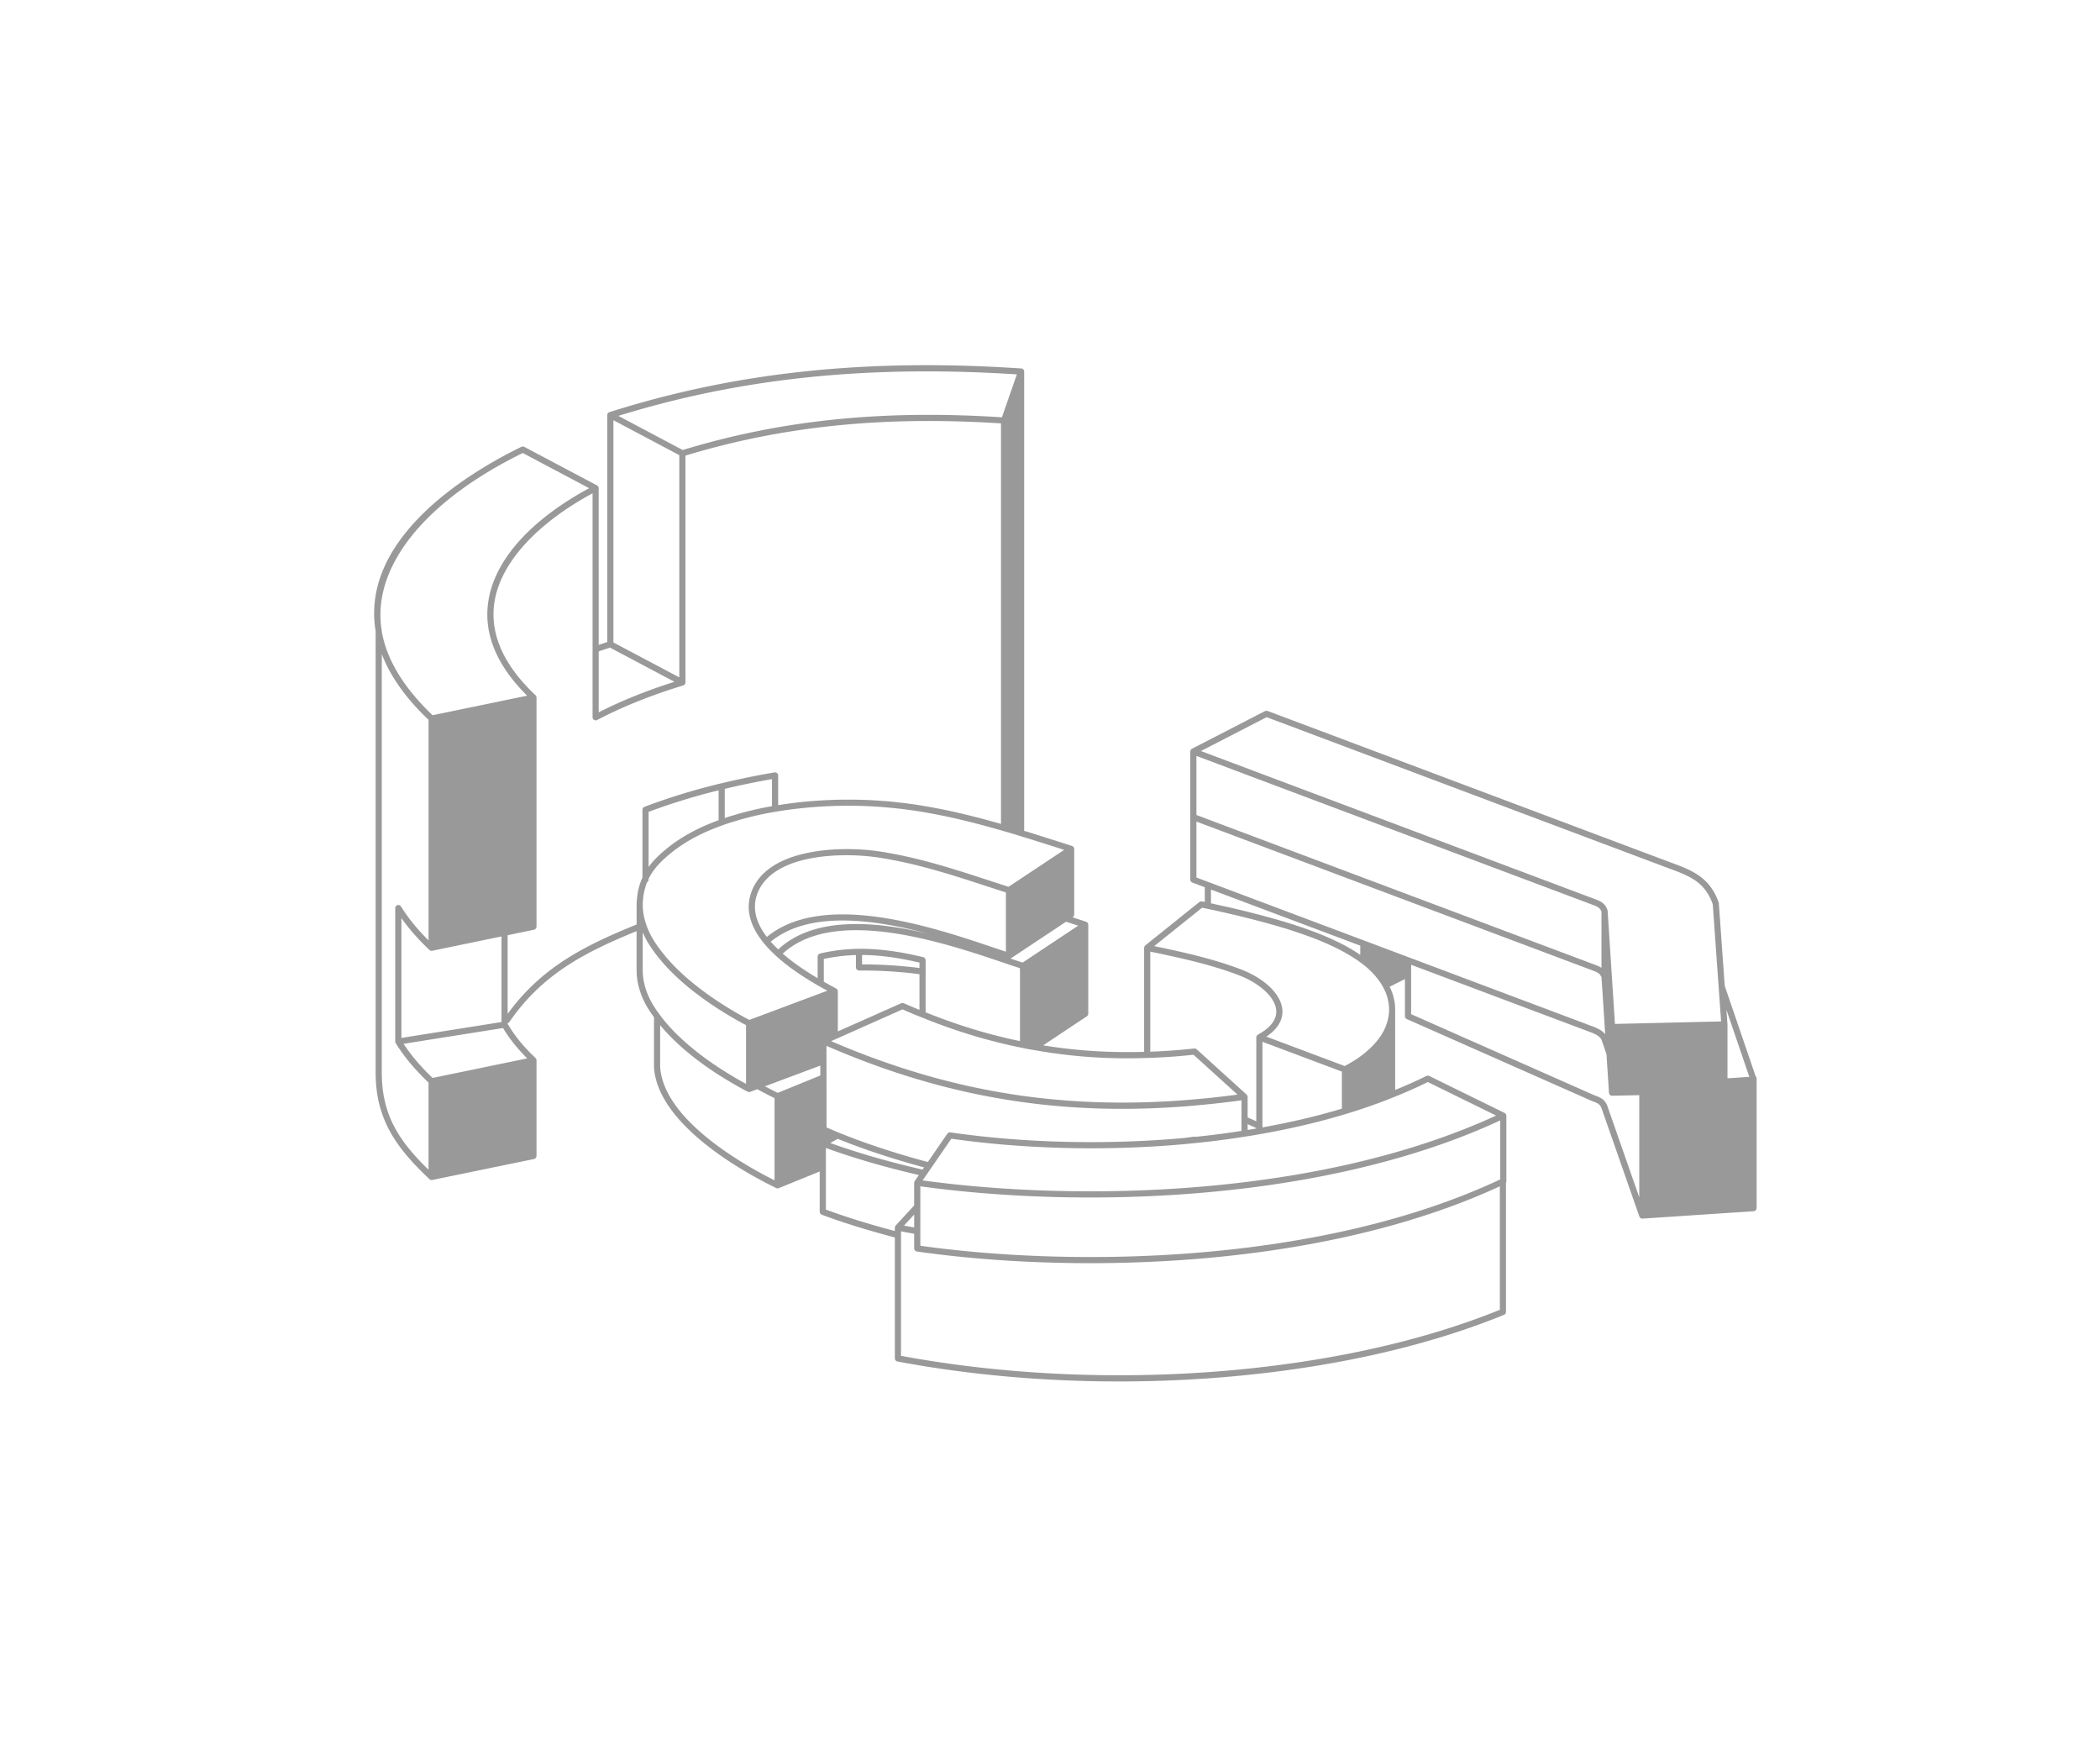 <svg xmlns="http://www.w3.org/2000/svg" viewBox="0 0 240 200"><path d="M200.747 138.101c.003-.019.011-.036.011-.056v-14.793a.346.346 0 00-.107-.251l-3.539-10.351-.672-9.426c-.001-.015-.009-.027-.012-.042-.003-.016-.001-.032-.006-.048-1.005-2.93-3.154-3.723-5.43-4.564l-.503-.186-45.63-17.148-.008-.001a.324.324 0 00-.088-.014c-.016-.001-.031-.006-.046-.005-.022.001-.043.01-.064.015-.024.006-.047.009-.069.02l-.009.002-8.353 4.303c-.014.007-.023.02-.036.029-.019.013-.039.023-.055.039l-.009.012c-.014.016-.023.034-.033.052-.011.017-.024.033-.031.052-.001.002-.003.003-.003.005l-.001.008c-.008.022-.008.045-.012.068-.002.016-.01.031-.01.048v14.645l.001.007c.001.028.009.055.016.082.005.017.005.036.012.052.009.021.025.038.038.057.013.018.022.038.038.053.013.013.032.021.047.032.022.015.043.033.068.043l.006.004 1.432.538v1.685c-.109-.024-.217-.049-.324-.071h-.017c-.024-.004-.047-.001-.07 0-.021.001-.042 0-.062.005-.023.006-.045.017-.067.028-.019.009-.039.016-.056.029-.005.004-.012.005-.017.009l-6.188 4.964c-.005.004-.007.009-.011.013-.014.012-.025.026-.037.04a.266.266 0 00-.028.038c-.006.01-.013.02-.018.031-.008.016-.012.033-.017.05-.003.011-.011.019-.013.03v.017l-.004.036c0 .007-.004.012-.004.019v11.889c-3.993.114-7.776-.131-11.536-.745l4.995-3.321c.009-.006.014-.016.022-.022a.332.332 0 00.089-.106.278.278 0 00.025-.062.325.325 0 00.014-.069c.001-.012.007-.022.007-.033V105.66c0-.005-.003-.009-.003-.014l-.003-.033c-.002-.018-.008-.034-.014-.052-.005-.016-.007-.033-.015-.048-.005-.011-.011-.02-.017-.03l-.007-.018c-.006-.009-.016-.014-.022-.022-.011-.013-.019-.027-.032-.039-.009-.008-.019-.014-.028-.021a.37.37 0 00-.047-.029c-.014-.008-.027-.016-.042-.021l-.012-.007c-.507-.167-1.025-.333-1.555-.502l.036-.024c.01-.007.015-.017.024-.024a.407.407 0 00.087-.105.399.399 0 00.039-.131c.001-.011.007-.021.007-.033v-7.502l-.003-.015a.155.155 0 00-.003-.031c-.002-.019-.009-.036-.014-.054-.005-.016-.008-.033-.015-.048l-.015-.027c-.003-.006-.004-.013-.008-.019-.007-.01-.017-.015-.024-.024-.01-.013-.019-.026-.031-.038-.009-.008-.018-.014-.028-.021a.443.443 0 00-.046-.029c-.014-.008-.027-.016-.042-.021-.005-.002-.008-.006-.014-.008l-.561-.181a244.19 244.19 0 00-2.05-.656l-.072-.023c-.906-.288-1.811-.576-2.723-.85h-.002l-.002-.001-.085-.026c.003-.012.003-.023.005-.035.003-.02.012-.037.012-.058V42.453l-.002-.011c-.001-.021-.007-.04-.011-.06-.004-.018-.005-.037-.012-.054l-.008-.019c-.008-.017-.021-.031-.031-.047-.011-.016-.019-.033-.032-.047l-.014-.015c-.013-.012-.03-.02-.044-.03-.017-.012-.031-.025-.05-.033l-.022-.009c-.004-.001-.006-.004-.01-.006-.015-.005-.03-.003-.046-.006s-.03-.012-.047-.013c-17.671-1.176-32.629.411-47.075 4.993l-.014.008c-.022.008-.04.02-.059.032-.015.009-.031.014-.045.026l-.013.013c-.017.015-.028.035-.042.053l-.005.006c-.008.012-.02.019-.027.032l-.001.002-.005.014c-.009.019-.012.04-.018.061-.005.019-.014.036-.016.056-.001.006.002.011.001.017 0 .005-.003.009-.003.015v25.936c-.327.106-.652.215-.977.323V55.777c0-.005-.003-.009-.003-.014-.001-.017-.005-.032-.008-.049-.004-.019-.006-.038-.013-.056a1.02 1.02 0 00-.012-.031l-.004-.013c-.005-.01-.015-.016-.021-.025-.01-.016-.019-.031-.032-.045a.295.295 0 00-.025-.025c-.013-.012-.027-.02-.042-.03-.01-.007-.016-.017-.027-.022l-8.318-4.408c-.008-.004-.017-.004-.025-.008a.313.313 0 00-.068-.02.3.3 0 00-.066-.009.327.327 0 00-.062.007.336.336 0 00-.071.018c-.008.003-.017.003-.026.007C53.988 53.78 41.13 61.299 42.93 72.123l.001.011-.001.004v50.433c0 5.314 2.353 8.596 6.149 12.165l.001.001.007.007.01.007c.019.017.041.029.063.041.012.007.022.016.036.022l.01.004a.349.349 0 00.193.016l11.636-2.397c.011-.002.02-.01.03-.013a.38.38 0 00.167-.113.353.353 0 00.062-.116.322.322 0 00.014-.07c.001-.012.007-.022.007-.034v-10.94l-.001-.006c0-.012-.005-.023-.006-.035-.001-.01.002-.02 0-.031-.002-.012-.01-.021-.014-.032-.004-.012-.004-.025-.009-.036-.004-.01-.013-.018-.019-.028a.307.307 0 00-.038-.056c-.008-.009-.013-.02-.022-.028l-.003-.004c-1.376-1.294-2.388-2.539-3.187-3.909v-.081a.337.337 0 00.205-.132c3.825-5.574 8.844-8.042 14.531-10.375v4.502c0 .022.009.042.013.063-.001.01-.006.018-.006.029 0 .192.009.376.029.56l-.001.003.001.005.001.028c.001.008.006.015.007.023.001.014-.004.028-.001.042l.009.092.005.013c.002.009.001.018.003.026.001.006.005.011.006.017 0 .005-.002.011-.001.016l.01.073v.003l.02.133.002.006v.006l.021.126c.002.009.007.015.009.024.003.014 0 .028.004.042.007.023.009.05.013.078.002.012.008.022.011.033v.019c.29 1.367.861 2.569 1.835 3.879v5.702l.002.011-.002.012c.437 6.733 10.804 12.259 13.971 13.793l.008.002a.356.356 0 00.144.034.35.35 0 00.133-.026l.003-.001.002-.001 4.678-1.903v4.61l.002.007c.001.028.009.054.016.08.005.018.006.037.013.054.009.02.024.036.037.054.013.019.023.04.04.056.013.013.03.02.045.03.023.016.044.033.07.044l.007.004c2.528.939 5.269 1.79 8.356 2.598v13.827c0 .013.006.024.007.037a.373.373 0 00.041.13.37.37 0 00.138.138c.021.012.043.02.067.027.012.004.021.011.034.014 8.162 1.536 16.777 2.284 25.331 2.284 16.03 0 31.839-2.628 44.009-7.619l.002-.001a.356.356 0 00.114-.076c.008-.008.012-.019.019-.028.021-.026.043-.052.056-.084a.341.341 0 00.027-.134V135.16a.343.343 0 00.043-.159v-7.509l-.001-.007c0-.019-.007-.038-.011-.057-.004-.021-.006-.041-.013-.061l-.007-.019-.002-.007c-.007-.014-.018-.023-.027-.035-.011-.018-.021-.037-.036-.053l-.017-.017c-.013-.012-.028-.019-.043-.029-.014-.01-.025-.024-.041-.031l-8.62-4.232c-.008-.004-.016-.003-.024-.006a.343.343 0 00-.07-.018c-.02-.003-.04-.008-.06-.008-.024 0-.047.005-.071.01-.022.005-.043.009-.063.017l-.024.006a52.457 52.457 0 01-3.577 1.6v-9.041c0-.009-.004-.016-.005-.024.001-.009.005-.016.005-.025v-.273l-.001-.003.001-.003c0-.01-.005-.019-.006-.029-.001-.009.003-.018.001-.027-.003-.025-.002-.053-.002-.078 0-.014-.006-.026-.008-.039v-.002a4.562 4.562 0 00-.06-.553v-.002l-.001-.004-.001-.006-.001-.002a1.282 1.282 0 00-.027-.131l-.005-.014-.002-.018v-.003l-.001-.007-.003-.012a1.464 1.464 0 00-.028-.124l-.003-.02v-.001l-.001-.004-.027-.121-.005-.013-.001-.017c-.001-.007-.005-.013-.007-.02-.002-.007 0-.015-.002-.022a6.096 6.096 0 00-.302-.861l-.001-.003-.003-.006-.001-.003-.001-.001c-.041-.098-.091-.185-.137-.278l1.751-.878V116.124c0 .015.007.027.008.041.004.031.007.061.018.09.009.022.024.039.036.058.012.018.021.038.037.054a.329.329 0 00.081.057c.01.006.017.015.029.02l.004.002.003.001 21.093 9.334.009.002.008.005.127.048c.511.192.849.319 1.023.822l.001.001 4.317 12.353c.001.003.004.004.005.006l.008.022c.011.025.028.045.045.067.011.014.018.029.03.041.01.009.022.015.033.024a.19.19 0 00.03.019l.012.007c.012.007.022.017.036.023a.347.347 0 00.133.027h.001l.023-.001 12.712-.844c.02-.001.037-.011.057-.015.023-.005.046-.009.067-.018.02-.009.037-.024.055-.037.019-.013.038-.025.054-.042.015-.016.025-.036.037-.055.012-.019.026-.037.034-.058.012-.03.013-.053.017-.077zm-41.508-12.712a52.932 52.932 0 003.942-1.747l7.802 3.83c-20.269 9.34-47.746 9.858-65.539 7.411l.443-.643.008-.011 2.83-4.112c5.065.724 10.516 1.095 15.986 1.095 3.603 0 7.214-.159 10.722-.48l.007-.002a.741.741 0 01.039-.004h.006l1.075-.106a96.958 96.958 0 005.726-.741 43.8 43.8 0 001.703-.282c3.472-.604 6.78-1.381 9.827-2.309a61.835 61.835 0 005.423-1.899zm-54.761 14.871c-.388-.068-.777-.139-1.165-.211l1.165-1.265v1.476zm.703-4.704c5.665.787 12.31 1.278 19.411 1.278 15.38 0 32.846-2.301 46.862-8.807v6.741c-20.428 9.6-48.367 10.094-66.273 7.581v-6.793zm-22.436-13.184l-.003-.001-.002-.002c-.2-.124-.4-.249-.593-.379-.006-.004-.012-.004-.018-.008a41.614 41.614 0 01-2.118-1.5h-.001l-.019-.016-.001-.001-.002-.002c-.043-.038-.09-.072-.137-.107l-.062-.047c-.005-.004-.01-.004-.015-.008a.192.192 0 00-.017-.013l-.001-.001-.168-.14c-.011-.01-.024-.013-.036-.021-.005-.005-.009-.012-.014-.016-.005-.005-.011-.006-.017-.01-.005-.004-.007-.01-.012-.014l-.163-.129a1.146 1.146 0 00-.057-.049l-.004-.004a1.996 1.996 0 01-.128-.105l-.009-.008c-.011-.01-.025-.012-.037-.02-.006-.006-.009-.014-.016-.019-.004-.004-.01-.006-.015-.01-.004-.004-.006-.009-.011-.013a19.396 19.396 0 01-.428-.359 72.953 72.953 0 01-.698-.621c-.007-.008-.011-.018-.019-.026a20.524 20.524 0 01-2.04-2.143l-.003-.002-.002-.002c-.003-.005-.004-.01-.008-.015-.162-.2-.318-.402-.468-.602-.009-.018-.02-.034-.031-.05-.955-1.262-1.503-2.403-1.779-3.699l-.004-.01a1.09 1.09 0 00-.04-.189c-.001-.011.003-.022.001-.032l-.011-.065-.02-.137c-.001-.004-.004-.007-.004-.012v-.021l-.011-.083-.004-.009-.003-.023-.004-.011c0-.007.003-.013.002-.02-.002-.03-.006-.059-.009-.087l.001-.006a4.607 4.607 0 01-.026-.516c0-.022-.009-.042-.013-.063.001-.01.006-.018.006-.029v-4.358c.51 1.178 1.208 2.141 1.872 2.956l.001.001.008.01.005.009c.793.979 1.723 1.923 2.842 2.886l.005.003.003.004c.071.058.141.117.211.177.074.063.149.127.225.189l.014.008.005.006.052.043.001.001c.051.045.104.089.163.133l.003.001c.005.004.008.01.013.013.007.007.015.009.022.015.007.006.011.015.019.021.049.036.099.074.149.117l.008.005c.023.019.046.037.066.051l.002.002.17.134.002.001.002.002c.009.01.022.014.032.022.01.009.017.021.029.028.05.034.1.073.145.112.003.003.007.004.01.006.012.008.02.019.034.026l.016.01a35.519 35.519 0 002.166 1.534h.001c.004.002.005.006.009.009l.164.106c.146.094.294.19.442.282h.001c.808.51 1.617.987 2.402 1.417l.006.001c.012.005.021.015.034.019.004.002.008.001.012.004.005.003.008.009.014.011.094.051.188.101.282.145.009.006.014.014.024.019l.122.064v6.706l-.093-.05h-.001l-.043-.024-.01-.004-.008-.007a38.148 38.148 0 01-2.362-1.391zm12.198-30.26l.012-.003.034-.004c.168 0 .343-.007.512-.014h.001c.057 0 .114-.002.171-.007h.192l.003-.001.004.001a50.563 50.563 0 014.124.076c.616.04 1.18.085 1.713.136.269.025.535.048.811.083l.044.005a11.5 11.5 0 01.827.096h.001l.005.001.8.105c.261.035.517.076.777.118l.135.021h.001a68.23 68.23 0 014.742.951h.001c1.339.321 2.689.674 4.013 1.05h.001l.339.096c.149.042.296.083.448.129.616.175 1.224.357 1.834.548l.433.133c.908.273 1.81.56 2.712.847l.073.023h.001c.639.201 1.274.406 1.911.612l-6.359 4.22c-.687-.221-1.372-.445-2.057-.669-4.132-1.352-8.405-2.749-12.871-3.398-4.127-.598-12.453-.423-14.411 4.529-.005.013-.003.026-.007.039-.005.011-.014.019-.018.03l-.024.068-.001.004c-.684 1.895-.2 3.863 1.439 5.848.381.468.837.943 1.393 1.451 1.253 1.143 2.858 2.271 4.907 3.449.335.191.646.361.942.522l-8.915 3.337-.169-.088-.004-.001a.03.03 0 00-.008-.004c-.011-.007-.019-.018-.032-.023a5.162 5.162 0 01-.256-.131l-.003-.001a.84.84 0 00-.054-.029l-.005-.004a45.28 45.28 0 01-2.365-1.395l-.002-.001-.001-.001c-.146-.091-.291-.185-.434-.277l-.162-.104c-.004-.003-.005-.007-.009-.009a34.816 34.816 0 01-2.122-1.502c-.003-.003-.008-.003-.011-.005l-.013-.011-.02-.012a2.162 2.162 0 00-.169-.13l-.061-.052-.004-.005-.168-.133c-.006-.005-.014-.005-.02-.009l-.009-.01-.005-.003-.003-.004c-.063-.055-.126-.102-.189-.15l-.002-.001a.838.838 0 00-.045-.039l-.008-.009a1.996 1.996 0 01-.128-.105l-.009-.008c-.007-.006-.015-.007-.022-.012l-.013-.016a1.02 1.02 0 01-.042-.033l-.001-.001a11.625 11.625 0 01-.211-.177l-.217-.182c-1.087-.935-1.988-1.85-2.755-2.795l-.001-.001-.007-.009-.006-.012c-.949-1.165-1.881-2.498-2.277-4.345l-.004-.008a1.447 1.447 0 00-.037-.19l-.001-.001c-.001-.008.002-.017.001-.025l-.012-.074v-.001l-.02-.133-.005-.014c-.002-.008.001-.016-.001-.024a2.089 2.089 0 00-.011-.078l-.002-.005-.002-.015c-.001-.009-.006-.016-.008-.025 0-.009.004-.017.003-.026l-.008-.082v-.002a4.543 4.543 0 01-.026-.517l-.001-.007.001-.007c-.006-.157 0-.313.007-.476l.002-.016.005-.017a6.85 6.85 0 01.481-2.152.345.345 0 00.166-.291v-.09c.644-1.33 1.739-2.311 2.833-3.17.467-.363.959-.703 1.463-1.01.004-.002.006-.006.009-.009a20.551 20.551 0 013.054-1.52c.007-.003.012-.009.019-.012l.015-.003.008-.005.011-.002.239-.094.02-.007.274-.105c.012-.005.021-.015.032-.021.012-.004.026-.002.038-.008l.054-.022.008-.001.082-.03-.002-.011c.018-.003.035-.003.053-.009h.001l.001-.001.242-.087c.011-.002.02-.009.03-.012l.009-.004c.015-.005.03-.01.044-.018.008-.002.017-.002.026-.005.02-.007.037-.016.056-.024.012-.003.023-.002.035-.006l.087-.033-.002-.007c.009-.002.017-.001.026-.004l.015-.005v.001l.003-.002c.052-.015.102-.033.149-.054.008-.001.017-.001.025-.003l.09-.025.005-.003.006-.001c.005-.001.007-.007.012-.008.009-.003.018-.002.027-.006.034-.015.069-.024.103-.034l.002-.001c.011-.003.019-.011.03-.016l.007-.001.386-.122c.009-.002.018-.001.027-.004a37.016 37.016 0 014.237-1.041h.005l.167-.028.014-.005c.011-.002.022-.001.033-.004l.005-.002.013-.001c.096-.02.196-.036.29-.052l.096-.016.026-.005.01-.003c.01-.001.019-.001.028-.003h.001l.165-.027c.003 0 .005-.002.008-.003.014-.002.028-.002.042-.005.042-.01.083-.015.125-.02l.007-.002.023-.002c.016-.001.029-.008.044-.011.02 0 .04-.002.06-.005l.053-.01.153-.025.003-.001.01-.001.078-.011.069-.01c.007-.001.011-.005.018-.006l.173-.021c.007-.001.011-.005.018-.006l.009-.001.008-.001.147-.021.165-.02.003-.001.013-.001.131-.023.023-.003.008-.001.163-.02.016-.001a50.373 50.373 0 014.509-.374zm21.628 26.852c-3.616-.748-7.15-1.825-10.785-3.289v-5.964c0-.01-.005-.018-.006-.028a.322.322 0 00-.014-.07.287.287 0 00-.06-.115.364.364 0 00-.046-.05.33.33 0 00-.053-.036.303.303 0 00-.066-.03c-.009-.003-.016-.01-.026-.012-2.892-.684-5.151-.969-7.349-.952a20.488 20.488 0 00-4.448.537c-.01.002-.017.009-.026.012a.486.486 0 00-.12.066.47.47 0 00-.083.104.329.329 0 00-.023.062.325.325 0 00-.014.069c-.001.01-.006.019-.006.029v2.481c-1.616-.958-2.929-1.884-3.991-2.811 5.971-5.47 18.523-1.23 25.293 1.06.669.226 1.272.429 1.823.608v8.329zm-13.288-4.33l-.009-.002c-.023-.009-.048-.011-.072-.016-.021-.004-.041-.011-.062-.011-.018 0-.035.007-.053.01-.027.004-.055.007-.081.018l-.008.002-7.246 3.223v-4.59c0-.017-.007-.031-.009-.047-.003-.022-.004-.044-.011-.065-.001-.004 0-.007-.002-.011l-.004-.006c-.007-.018-.019-.033-.029-.049-.011-.018-.02-.036-.034-.052-.004-.004-.006-.01-.011-.014-.014-.015-.033-.024-.049-.036-.013-.009-.022-.022-.036-.03l-.184-.099a65.206 65.206 0 01-1.233-.676v-2.602a19.836 19.836 0 013.67-.448V110.548c0 .028.01.052.016.078.005.019.004.039.012.057.011.026.029.046.046.068.011.014.017.031.03.044.019.019.045.032.068.046.015.009.027.022.043.029a.346.346 0 00.137.028h.002a51.89 51.89 0 016.909.418v4.08a60.536 60.536 0 01-1.8-.762zm33.477 5.264c-.004-.003-.009-.004-.012-.007-.012-.01-.026-.015-.039-.023-.026-.016-.051-.033-.08-.042-.013-.004-.028-.003-.042-.006-.03-.005-.059-.011-.089-.009-.004 0-.008-.002-.012-.001-1.797.193-3.442.31-5.025.364v-11.435c3.327.698 6.76 1.427 10.022 2.659 2.513.947 4.271 2.582 4.374 4.07.071 1.018-.654 1.973-2.098 2.759-.015.008-.024.021-.036.031-.016.012-.033.02-.047.034l-.011.015c-.014.016-.023.034-.034.052-.01.016-.022.031-.029.048-.001.002-.003.003-.003.005-.002.004-.001.008-.002.012-.007.021-.008.043-.011.066-.002.016-.009.03-.009.046v9.597a29.336 29.336 0 00-.991-.442v-2.356l-.002-.009-.003-.024c-.001-.006.002-.011.001-.016-.002-.015-.011-.027-.015-.041-.005-.018-.006-.036-.013-.053-.003-.008-.009-.014-.013-.022-.008-.015-.019-.028-.03-.042-.012-.016-.022-.034-.036-.047l-.005-.006-5.71-5.177zm.627-16.179c.193.04.388.082.585.127.847.175 1.68.357 2.52.56h.004l.308.07.39.09.002.001c1.253.3 2.395.592 3.491.891h.001a77.31 77.31 0 011.7.483h.001l.27.083.008.001.007.003.013.002.004.002c.831.25 1.664.533 2.369.776h.001c.004.001.006.005.01.006a33.186 33.186 0 013.751 1.565h.001c.275.138.55.282.819.434l.003.001.001.001c.719.392 1.358.802 1.958 1.254a10.236 10.236 0 01.674.545l.001.001c.102.087.199.181.296.274l.098.093.006.006.001.002.009.008.004.004.001.001c.023.023.048.046.074.068v.001a9.43 9.43 0 01.76.883c.198.259.369.526.514.801.099.178.192.356.271.547l.003.003.001.005c.1.225.188.477.269.77v.002l.001.003c.003.014.016.079.019.088l.009-.001v.001l.002.033-.003.001.004.012.001.016c.002.012.008.022.011.034.002.009 0 .019.004.028.008.023.01.047.014.071.001.006.004.01.006.016.001.007 0 .013.002.02l.016.08.01.045.002.005v.006c.026.154.045.314.051.475.001.013.007.025.009.038 0 .035.004.07.006.106l-.001.005v.318a4.95 4.95 0 01-.19 1.235v.003c-.203.733-.547 1.397-1.082 2.09a9.818 9.818 0 01-.486.568l-.001.001a8.377 8.377 0 01-.247.253l-.025.025a11.65 11.65 0 01-1.789 1.426l-.002.002-.026.013-.004.003-.007.002c-.036.022-.065.044-.095.066h-.001c-.392.246-.756.455-1.113.644l-8.953-3.36c1.592-1.071 1.889-2.224 1.832-3.041-.124-1.785-2.019-3.622-4.828-4.679-3.213-1.214-6.564-1.941-9.822-2.625l5.477-4.39zm5.198 24.735c.328.142.659.292.991.455v.043c-.328.059-.659.112-.991.164v-.662zm1.694-9.412l9.077 3.406v4.239c-2.828.849-5.877 1.567-9.077 2.139v-9.784zm-2.397 8.878v1.305a96.73 96.73 0 01-5.231.675c-.007-.003-.015-.002-.022-.004a.336.336 0 00-.063-.013c-.014-.002-.027-.008-.041-.008-.009 0-.017.005-.026.005-.009.001-.018-.003-.028-.001-.249.039-.494.071-.742.104l-.238.034-.075.007c-.008.001-.015.006-.023.007l-.008.002-.016-.002c-8.856.81-18.36.584-26.761-.638-.018-.002-.034.003-.051.004-.026 0-.052-.001-.077.005-.02.005-.037.014-.056.022-.022.009-.045.017-.065.031-.021.015-.038.034-.056.053-.011.012-.025.02-.035.034l-2.229 3.239c-3.797-1.017-7.133-2.119-10.188-3.366a53.087 53.087 0 01-1.39-.589l-.004-5.691v-.003-.002l-.003-3.621c11.184 4.851 22.004 7.195 33.78 7.195 4.392 0 8.922-.332 13.65-.974v2.19zm-36.8-17.31a52.104 52.104 0 00-6.56-.41v-1.077c1.959.012 4.008.281 6.56.869v.618zm-18.547-8.443c.004-.01.002-.02.004-.029.005-.011.013-.019.017-.03a1.75 1.75 0 00.019-.054c1.798-4.539 9.717-4.661 13.655-4.088 4.405.641 8.649 2.029 12.753 3.371.658.215 1.317.43 1.977.642v6.768c-.481-.158-.989-.328-1.548-.516-6.755-2.275-19.288-6.493-25.772-1.17-1.293-1.687-1.673-3.333-1.105-4.894zm19.451 4.501c-6.182-1.453-12.996-1.945-17.05 1.818-.318-.303-.6-.596-.849-.882 4.321-3.547 11.627-2.595 17.899-.936zM88.229 92.119c-.041.007-.081.013-.122.022l-.006.002c-.036.004-.072.011-.17.028l-.011.004h-.016a37.622 37.622 0 00-4.328 1.062c-.007.002-.015 0-.022.002l-.402.127c-.008.003-.014.009-.021.012a1.53 1.53 0 00-.187.064l-.011.005-.019.001a2.635 2.635 0 00-.084.024v-3.334a92.467 92.467 0 015.399-1.11v3.091zm-6.102 1.603l-.013.005h-.001l-.133.049-.008.004a.425.425 0 00-.049.021c-.012.004-.024.003-.035.008l-.074.03-.27.104c-.004.001-.006.005-.009.006l-.011.002-.255.101-.003.002-.042.018h-.001a21.141 21.141 0 00-3.159 1.573c-.004.002-.005.006-.009.008a16.34 16.34 0 00-1.529 1.055l-.001.001h-.001c-.86.676-1.722 1.427-2.398 2.362v-6.303a71.946 71.946 0 018.001-2.459v3.413zm11.623 28.039l.001 1.134-4.867 1.981c-.507-.25-.989-.498-1.461-.746l6.327-2.369zm1.992 8.368c2.972 1.205 6.21 2.276 9.872 3.266l-.173.252c-3.876-.889-7.34-1.887-10.557-3.04l.858-.478zm65.326-20.715l-.025-.01-5.091-1.913-.012-.004-19.205-7.216v-6.392l45.162 16.969h.001l.126.048c.499.187.83.317 1.007.786l.42 6.494-.002-.003-.001-.001a2.505 2.505 0 00-.771-.595l-.001-.001a4.805 4.805 0 00-.532-.243h-.002l-21.074-7.919zm20.829-6.068s.001 0 0 0l.001.001.099.036c.509.186.847.318 1.029.788v6.42c-.236-.155-.497-.256-.755-.353l-.126-.047-.001-.001-45.409-17.063v-6.751l45.162 16.97zm18.029 19.705l-2.5.163v-6.156l-.001-.004.001-.004-.002-.008.001-.008-.117-1.639 2.618 7.656zm-4.183-19.727l.954 13.391-12.132.286-.836-12.93c-.001-.016-.009-.03-.012-.045-.003-.016-.001-.032-.007-.048l-.006-.015-.005-.012-.007-.016v-.001c-.294-.783-.882-1.002-1.451-1.211l-.097-.036h-.001l-44.894-16.869 7.51-3.869 45.484 17.093.506.188c2.285.845 4.092 1.514 4.994 4.094zm-40.284 4.733v1.058a16.58 16.58 0 00-1.473-.913 18.707 18.707 0 00-.851-.451l-.001-.001a34.014 34.014 0 00-3.829-1.598l-.005-.001-.012-.007a61.581 61.581 0 00-2.397-.784l-.011-.001c-.005-.001-.009-.005-.014-.006l-.275-.084h-.002l-.002-.001a78.553 78.553 0 00-1.714-.486h-.001a114.95 114.95 0 00-3.513-.896h-.002a16.575 16.575 0 00-.399-.093l-.303-.069c-.423-.099-.847-.189-1.271-.282-.329-.073-.659-.151-.989-.22v-1.575l17.064 6.41zm-24.339 12.832a67.774 67.774 0 005.284-.366l5.026 4.556c-17.011 2.257-31.41.362-46.445-6.111l.545-.242.016-.007 7.597-3.379c.845.37 1.519.652 2.151.897 3.886 1.581 7.657 2.725 11.528 3.499a27.92 27.92 0 001.536.284 59.74 59.74 0 0010.498.908c.748 0 1.502-.013 2.264-.039zm-7.898-15.117l-6.352 4.219c-.422-.137-.889-.293-1.384-.46h.001c.006-.004.014-.002.02-.006l6.321-4.201c.466.148.93.298 1.394.448zm-7.01-62.994l-1.707 4.906c-13.603-.884-25.209.305-36.481 3.736l-7.354-3.9c13.981-4.321 28.491-5.835 45.542-4.742zm-46.108 5.237l7.53 3.993v25.394l-7.53-3.993V48.015zm-.385 25.987l7.36 3.903c-3.203 1.018-6.049 2.165-8.656 3.49V74.43c.43-.145.863-.287 1.296-.428zm-9.97-22.238l7.58 4.018c-6.791 3.686-10.887 8.309-11.541 13.07-.499 3.635 1.004 7.212 4.457 10.641l-10.804 2.233c-3.311-3.149-5.27-6.392-5.809-9.587a.58.58 0 00-.005-.072c-1.192-7.192 4.833-14.773 16.122-20.303zm-2.434 65.021l-11.44 1.815v-13.694c.879 1.244 1.93 2.444 3.203 3.639l.001.001.008.008c.003.003.007.004.01.006.02.017.042.029.065.041.012.006.021.015.034.02l.009.004a.349.349 0 00.193.016l7.916-1.636v9.78zm-13.682 5.785V74.737c.972 2.548 2.763 5.066 5.344 7.516v25.202c-1.284-1.274-2.309-2.525-3.154-3.885-.007-.011-.018-.017-.026-.027a.29.29 0 00-.103-.089.305.305 0 00-.131-.042c-.014-.002-.026-.008-.04-.008-.01 0-.018.005-.027.005a.307.307 0 00-.067.014.356.356 0 00-.067.025c-.008.004-.017.004-.024.009-.011.007-.018.018-.028.026a.357.357 0 00-.09.104.28.28 0 00-.041.13c-.001.013-.008.024-.008.038v15.257c0 .009.005.017.005.026.001.012-.001.024.002.036.002.013.009.025.013.037.006.019.011.038.019.055l.011.025.002.006c.97 1.56 2.201 3.035 3.751 4.503v9.963c-3.391-3.298-5.341-6.28-5.341-11.093zm16.621-1.632l-10.813 2.234c-1.364-1.294-2.429-2.551-3.319-3.899l11.37-1.804c.722 1.212 1.619 2.333 2.762 3.469zm-2.236-5.081v-8.997l3.017-.623c.011-.002.02-.01.03-.013a.331.331 0 00.12-.065.37.37 0 00.084-.103.402.402 0 00.039-.131c.001-.012.007-.022.007-.034v-26.19l-.001-.005c0-.012-.005-.024-.006-.036-.001-.01.002-.02 0-.03-.002-.012-.01-.02-.013-.032-.004-.012-.004-.025-.008-.037-.005-.011-.014-.02-.02-.03a.393.393 0 00-.035-.052c-.008-.01-.014-.021-.023-.03l-.003-.004c-3.621-3.405-5.209-6.938-4.719-10.499.615-4.48 4.704-9.042 11.235-12.579v25.598c0 .005.003.009.003.014.001.023.008.044.014.067.006.024.01.047.02.069l.004.013c.004.008.013.011.018.018a.33.33 0 00.096.101.345.345 0 00.198.069h.002a.338.338 0 00.149-.037l.012-.003c2.922-1.529 6.145-2.822 9.853-3.955.006-.002.01-.006.015-.008a.565.565 0 00.043-.02c.012-.006.021-.013.033-.021.014-.01.029-.018.041-.029.017-.015.029-.034.043-.053.01-.014.024-.025.032-.04l.004-.015c.009-.019.013-.04.018-.06.005-.019.014-.036.016-.056.001-.007-.001-.013-.001-.019 0-.005.003-.009.003-.014V52.06c11.138-3.374 22.615-4.545 36.061-3.679v45.767l-.002-.001-.336-.095h-.001l-.001-.001a100.432 100.432 0 00-4.043-1.058h-.001a69.058 69.058 0 00-4.791-.961h-.001l-.137-.022c-.265-.042-.526-.084-.794-.12l-.794-.104h-.001l-.02-.002-.026-.003a33.21 33.21 0 00-.743-.086c-.019-.002-.041-.006-.06-.007a34.02 34.02 0 00-1.456-.149l-.001.007a65.41 65.41 0 00-1.146-.085h-.001-.001a52.483 52.483 0 00-4.184-.078h-.183c-.007 0-.012.003-.019.004l-.019-.002a1.265 1.265 0 01-.123.005c-.007 0-.014.003-.021.004-.008 0-.015-.004-.023-.003-.164.007-.334.014-.498.014-.016 0-.03.007-.045.009l-.01-.002a49.298 49.298 0 00-4.567.382h-.004l-.169.021c-.005.001-.009.004-.013.004-.012 0-.022.006-.033.007-.012.001-.023-.003-.035 0l-.106.019-.164.02-.004.001h-.005l-.148.021c-.006.001-.011.005-.017.006h-.004l-.171.021c-.02.002-.036.012-.054.017-.007.002-.015-.001-.022.002-.008.001-.016-.002-.023-.001l-.081.012h-.001c-.04.005-.081.012-.169.027l-.012.004h-.011l-.113.021-.006.002-.015.002-.011-.001-.028.005v-3.397c0-.011-.005-.019-.006-.03-.001-.01.003-.019.001-.029-.002-.014-.01-.024-.014-.037a.3.3 0 00-.062-.121.363.363 0 00-.1-.085.346.346 0 00-.129-.042c-.014-.002-.026-.008-.041-.008-.011 0-.02.005-.03.006-.01.001-.019-.003-.029-.001a92.98 92.98 0 00-6.125 1.256 72.701 72.701 0 00-8.747 2.678l-.006.004c-.027.011-.049.028-.072.045-.014.01-.031.017-.043.029-.017.016-.027.037-.04.057-.012.018-.027.034-.036.054-.007.016-.008.035-.012.053-.007.027-.016.053-.016.082l-.001.006v7.756c-.359.773-.571 1.628-.643 2.611l-.001.002a.422.422 0 00-.007.061c0 .004-.003.007-.003.011v.015c-.007.161-.01.317-.006.473-.002.014-.008.025-.008.039v2.148c-5.725 2.332-10.795 4.769-14.738 10.217zm17.429 6.064v-4.776a21.224 21.224 0 001.998 2.091c.006.007.01.018.017.024l.004.003.002.003c.233.212.473.424.714.636l.002.001.001.002c.15.13.294.251.444.373l.006.003.065.054.001.001c.051.044.103.088.161.131.015.014.038.034.057.049l.003.003.169.133.003.001.037.029.162.136c.008.007.018.01.027.016.009.007.016.016.026.022l.007.004.005.006.077.058c.031.023.062.045.09.07.006.005.013.007.019.011l.004.005c.007.007.016.009.023.015.007.006.01.014.017.019.679.515 1.407 1.03 2.162 1.532.004.003.01.002.015.004.196.132.399.259.602.385l.004.003a41.207 41.207 0 002.439 1.437c.004.002.008.001.012.004.005.003.008.009.014.012l.274.148.008.002.014.01.004.001.004.003.071.038c.085.046.167.09.254.131l.007.001c.043.019.089.03.139.031l.004.001a.331.331 0 00.123-.023l.013-.005.002-.001.794-.297c.633.343 1.283.68 1.972 1.02v9.392c-3.543-1.773-12.673-6.913-13.072-12.952zm18.941 16.297v-4.878V131.176c3.241 1.175 6.728 2.19 10.624 3.092l-.473.687c-.003.004-.003.009-.006.013l-.013.026c-.01.018-.016.037-.023.057-.005.015-.011.029-.014.044l-.004.01c-.001.009.002.017.001.025s-.005.016-.005.024v2.591l-2.115 2.297c-.007.007-.009.017-.015.024-.012.015-.021.031-.031.048-.007.013-.016.025-.022.039-.005.012-.006.024-.009.036-.002.009-.008.016-.01.025-.002.011.001.022 0 .033-.001.011-.007.021-.007.032v.384c-2.895-.762-5.484-1.564-7.878-2.445zm8.585 16.709v-14.225c.502.094 1.003.186 1.505.273v1.682c0 .015.007.029.009.044a.313.313 0 00.014.069.303.303 0 00.029.06.331.331 0 00.037.055.357.357 0 00.05.045.331.331 0 00.055.037.304.304 0 00.066.023c.015.004.027.013.043.015 5.749.823 12.55 1.335 19.822 1.335 15.344 0 32.773-2.294 46.809-8.786v14.112c-18.467 7.505-45.262 9.563-68.439 5.261zm79.297-29.756l-.113-.043-20.884-9.242v-5.645l20.623 7.749.002.001c.155.058.304.13.452.207h.001a1.807 1.807 0 01.563.429v.001a.8.8 0 01.136.236l.549 1.599.286 4.42c.002.023.011.042.017.063.005.018.005.037.012.053l.004.008c.01.022.026.039.04.058.011.015.018.032.031.044a.022.022 0 00.005.004c.019.019.044.031.067.044.014.008.025.02.04.026l.003.001a.345.345 0 00.132.026H184.245l3.1-.071v11.675l-3.633-10.396v-.002c-.284-.811-.873-1.031-1.442-1.245z" fill="#999"/></svg>
